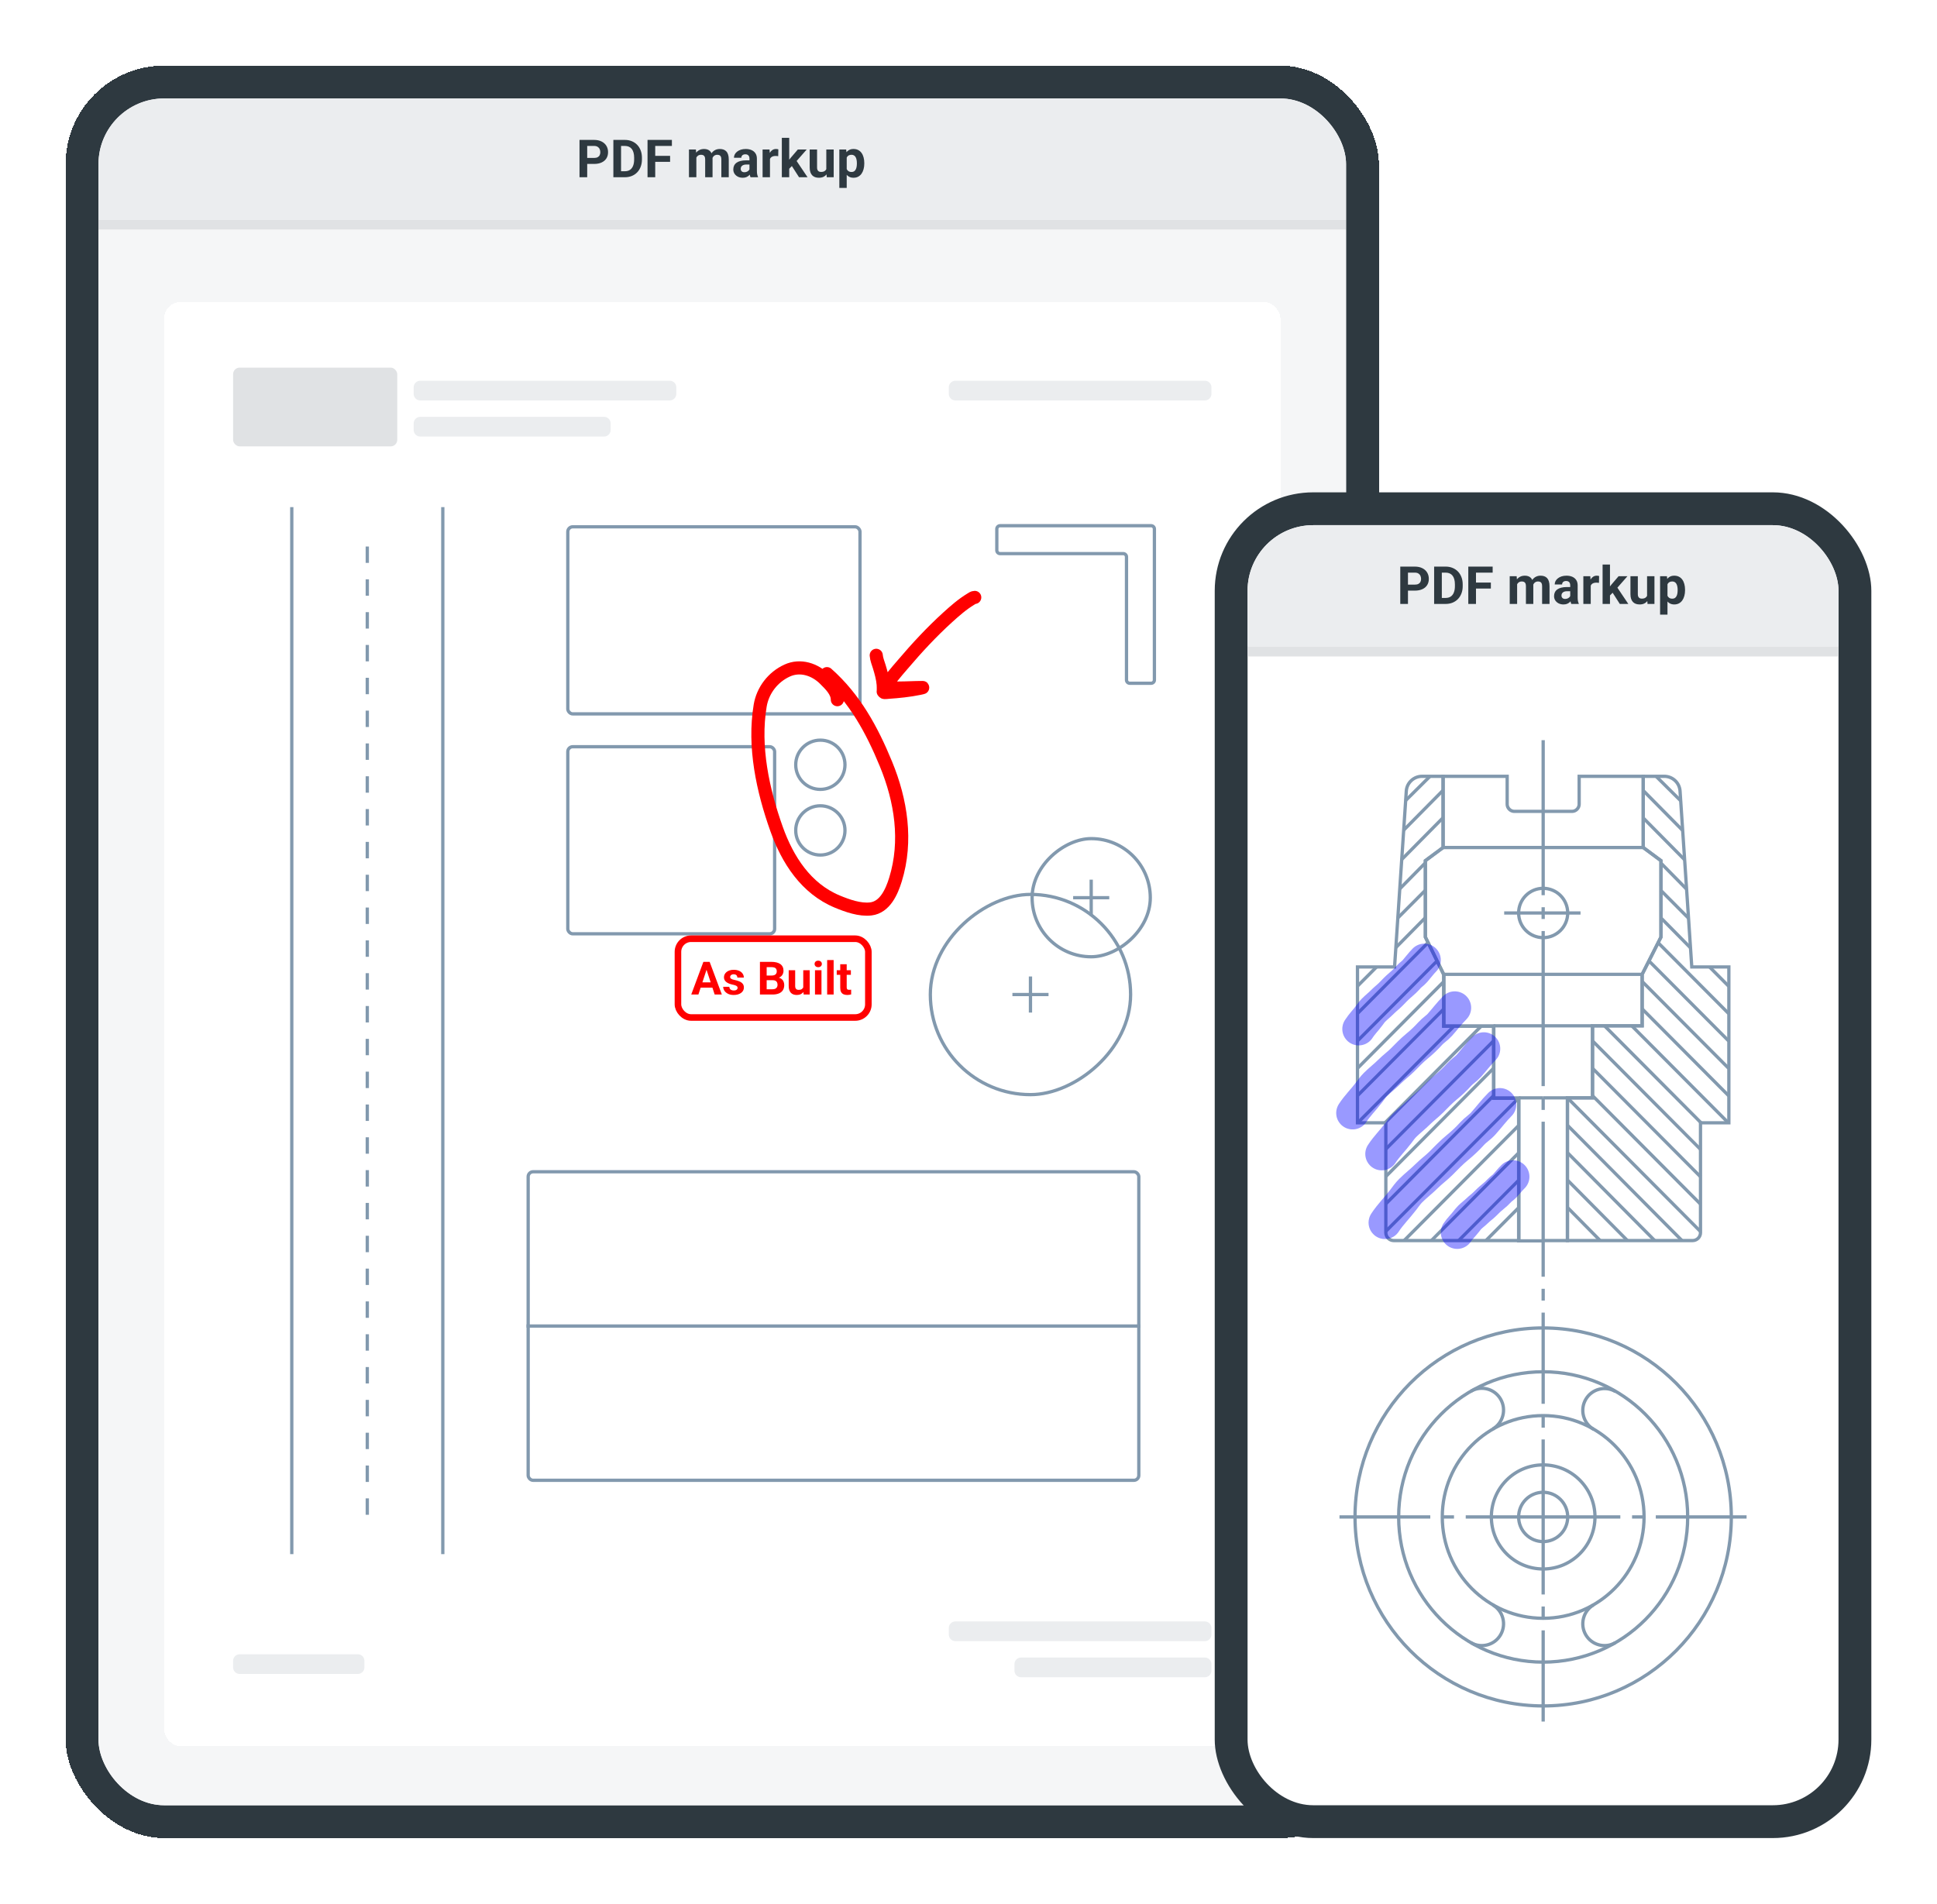 <svg width="590" height="580" viewBox="0 0 590 580" fill="none" xmlns="http://www.w3.org/2000/svg">
<g filter="url(#filter0_d_104_9431)">
<rect x="20" y="15" width="400" height="540" rx="30" fill="#2E3940" shape-rendering="crispEdges"/>
<g clip-path="url(#clip0_104_9431)">
<rect x="30" y="25" width="380" height="520" rx="20" fill="white"/>
<rect width="380" height="37" transform="translate(30 25)" fill="#EBEDEF"/>
<path d="M180.945 44.945H178.047V43.117H180.945C181.393 43.117 181.758 43.044 182.039 42.898C182.32 42.747 182.526 42.539 182.656 42.273C182.786 42.008 182.852 41.708 182.852 41.375C182.852 41.036 182.786 40.721 182.656 40.43C182.526 40.138 182.32 39.904 182.039 39.727C181.758 39.55 181.393 39.461 180.945 39.461H178.859V49H176.516V37.625H180.945C181.836 37.625 182.599 37.786 183.234 38.109C183.875 38.427 184.365 38.867 184.703 39.43C185.042 39.992 185.211 40.635 185.211 41.359C185.211 42.094 185.042 42.729 184.703 43.266C184.365 43.802 183.875 44.216 183.234 44.508C182.599 44.8 181.836 44.945 180.945 44.945ZM190.32 49H187.844L187.859 47.172H190.32C190.935 47.172 191.453 47.034 191.875 46.758C192.297 46.477 192.615 46.068 192.828 45.531C193.047 44.995 193.156 44.346 193.156 43.586V43.031C193.156 42.448 193.094 41.935 192.969 41.492C192.849 41.05 192.669 40.677 192.43 40.375C192.19 40.073 191.896 39.846 191.547 39.695C191.198 39.539 190.797 39.461 190.344 39.461H187.797V37.625H190.344C191.104 37.625 191.799 37.755 192.43 38.016C193.065 38.271 193.615 38.638 194.078 39.117C194.542 39.596 194.898 40.169 195.148 40.836C195.404 41.497 195.531 42.234 195.531 43.047V43.586C195.531 44.393 195.404 45.13 195.148 45.797C194.898 46.464 194.542 47.036 194.078 47.516C193.62 47.99 193.07 48.357 192.43 48.617C191.794 48.872 191.091 49 190.32 49ZM189.172 37.625V49H186.828V37.625H189.172ZM199.578 37.625V49H197.234V37.625H199.578ZM204.109 42.484V44.312H198.938V42.484H204.109ZM204.656 37.625V39.461H198.938V37.625H204.656ZM212.109 42.297V49H209.852V40.547H211.969L212.109 42.297ZM211.797 44.477H211.172C211.172 43.888 211.242 43.346 211.383 42.852C211.529 42.352 211.74 41.919 212.016 41.555C212.297 41.185 212.643 40.898 213.055 40.695C213.466 40.492 213.943 40.391 214.484 40.391C214.859 40.391 215.203 40.448 215.516 40.562C215.828 40.672 216.096 40.846 216.32 41.086C216.549 41.32 216.727 41.628 216.852 42.008C216.977 42.383 217.039 42.833 217.039 43.359V49H214.789V43.609C214.789 43.224 214.737 42.927 214.633 42.719C214.529 42.51 214.38 42.365 214.188 42.281C214 42.198 213.773 42.156 213.508 42.156C213.216 42.156 212.961 42.216 212.742 42.336C212.529 42.456 212.352 42.622 212.211 42.836C212.07 43.044 211.966 43.289 211.898 43.57C211.831 43.852 211.797 44.154 211.797 44.477ZM216.828 44.219L216.023 44.32C216.023 43.768 216.091 43.255 216.227 42.781C216.367 42.307 216.573 41.891 216.844 41.531C217.12 41.172 217.461 40.893 217.867 40.695C218.273 40.492 218.742 40.391 219.273 40.391C219.68 40.391 220.049 40.45 220.383 40.57C220.716 40.685 221 40.87 221.234 41.125C221.474 41.375 221.656 41.703 221.781 42.109C221.911 42.516 221.977 43.013 221.977 43.602V49H219.719V43.602C219.719 43.211 219.667 42.914 219.562 42.711C219.464 42.503 219.318 42.359 219.125 42.281C218.938 42.198 218.714 42.156 218.453 42.156C218.182 42.156 217.945 42.211 217.742 42.32C217.539 42.425 217.37 42.57 217.234 42.758C217.099 42.945 216.997 43.164 216.93 43.414C216.862 43.659 216.828 43.927 216.828 44.219ZM228.281 47.094V43.328C228.281 43.057 228.237 42.825 228.148 42.633C228.06 42.435 227.922 42.281 227.734 42.172C227.552 42.062 227.315 42.008 227.023 42.008C226.773 42.008 226.557 42.052 226.375 42.141C226.193 42.224 226.052 42.346 225.953 42.508C225.854 42.664 225.805 42.849 225.805 43.062H223.555C223.555 42.703 223.638 42.362 223.805 42.039C223.971 41.716 224.214 41.432 224.531 41.188C224.849 40.938 225.227 40.742 225.664 40.602C226.107 40.461 226.602 40.391 227.148 40.391C227.805 40.391 228.388 40.5 228.898 40.719C229.409 40.938 229.81 41.266 230.102 41.703C230.398 42.141 230.547 42.688 230.547 43.344V46.961C230.547 47.425 230.576 47.805 230.633 48.102C230.69 48.393 230.773 48.648 230.883 48.867V49H228.609C228.5 48.771 228.417 48.484 228.359 48.141C228.307 47.792 228.281 47.443 228.281 47.094ZM228.578 43.852L228.594 45.125H227.336C227.039 45.125 226.781 45.159 226.562 45.227C226.344 45.294 226.164 45.391 226.023 45.516C225.883 45.635 225.779 45.776 225.711 45.938C225.648 46.099 225.617 46.276 225.617 46.469C225.617 46.661 225.661 46.836 225.75 46.992C225.839 47.143 225.966 47.263 226.133 47.352C226.299 47.435 226.495 47.477 226.719 47.477C227.057 47.477 227.352 47.409 227.602 47.273C227.852 47.138 228.044 46.971 228.18 46.773C228.32 46.575 228.393 46.388 228.398 46.211L228.992 47.164C228.909 47.378 228.794 47.599 228.648 47.828C228.508 48.057 228.328 48.273 228.109 48.477C227.891 48.675 227.628 48.839 227.32 48.969C227.013 49.094 226.648 49.156 226.227 49.156C225.69 49.156 225.203 49.05 224.766 48.836C224.333 48.617 223.99 48.318 223.734 47.938C223.484 47.552 223.359 47.115 223.359 46.625C223.359 46.182 223.443 45.789 223.609 45.445C223.776 45.102 224.021 44.812 224.344 44.578C224.672 44.339 225.081 44.159 225.57 44.039C226.06 43.914 226.628 43.852 227.273 43.852H228.578ZM234.531 42.391V49H232.281V40.547H234.398L234.531 42.391ZM237.078 40.492L237.039 42.578C236.93 42.562 236.797 42.55 236.641 42.539C236.49 42.523 236.352 42.516 236.227 42.516C235.909 42.516 235.633 42.557 235.398 42.641C235.169 42.719 234.977 42.836 234.82 42.992C234.669 43.148 234.555 43.339 234.477 43.562C234.404 43.786 234.362 44.042 234.352 44.328L233.898 44.188C233.898 43.641 233.953 43.138 234.062 42.68C234.172 42.216 234.331 41.812 234.539 41.469C234.753 41.125 235.013 40.859 235.32 40.672C235.628 40.484 235.979 40.391 236.375 40.391C236.5 40.391 236.628 40.401 236.758 40.422C236.888 40.438 236.995 40.461 237.078 40.492ZM240.391 36.992V49H238.141V36.992H240.391ZM245.719 40.547L242.047 44.734L240.078 46.727L239.258 45.102L240.82 43.117L243.016 40.547H245.719ZM243.383 49L240.883 45.094L242.438 43.734L245.977 49H243.383ZM251.688 46.977V40.547H253.938V49H251.82L251.688 46.977ZM251.938 45.242L252.602 45.227C252.602 45.789 252.536 46.312 252.406 46.797C252.276 47.276 252.081 47.693 251.82 48.047C251.56 48.396 251.232 48.669 250.836 48.867C250.44 49.06 249.974 49.156 249.438 49.156C249.026 49.156 248.646 49.099 248.297 48.984C247.953 48.865 247.656 48.68 247.406 48.43C247.161 48.175 246.969 47.849 246.828 47.453C246.693 47.052 246.625 46.57 246.625 46.008V40.547H248.875V46.023C248.875 46.273 248.904 46.484 248.961 46.656C249.023 46.828 249.109 46.969 249.219 47.078C249.328 47.188 249.456 47.266 249.602 47.312C249.753 47.359 249.919 47.383 250.102 47.383C250.565 47.383 250.93 47.289 251.195 47.102C251.466 46.914 251.656 46.659 251.766 46.336C251.88 46.008 251.938 45.643 251.938 45.242ZM257.906 42.172V52.25H255.656V40.547H257.742L257.906 42.172ZM263.258 44.68V44.844C263.258 45.458 263.185 46.029 263.039 46.555C262.898 47.081 262.69 47.539 262.414 47.93C262.138 48.315 261.794 48.617 261.383 48.836C260.977 49.05 260.508 49.156 259.977 49.156C259.461 49.156 259.013 49.052 258.633 48.844C258.253 48.635 257.932 48.344 257.672 47.969C257.417 47.589 257.211 47.148 257.055 46.648C256.898 46.148 256.779 45.612 256.695 45.039V44.609C256.779 43.995 256.898 43.432 257.055 42.922C257.211 42.406 257.417 41.961 257.672 41.586C257.932 41.206 258.25 40.911 258.625 40.703C259.005 40.495 259.451 40.391 259.961 40.391C260.497 40.391 260.969 40.492 261.375 40.695C261.786 40.898 262.13 41.19 262.406 41.57C262.688 41.95 262.898 42.404 263.039 42.93C263.185 43.456 263.258 44.039 263.258 44.68ZM261 44.844V44.68C261 44.32 260.969 43.99 260.906 43.688C260.849 43.38 260.755 43.112 260.625 42.883C260.5 42.654 260.333 42.477 260.125 42.352C259.922 42.221 259.674 42.156 259.383 42.156C259.076 42.156 258.812 42.206 258.594 42.305C258.38 42.404 258.206 42.547 258.07 42.734C257.935 42.922 257.833 43.146 257.766 43.406C257.698 43.667 257.656 43.961 257.641 44.289V45.375C257.667 45.76 257.74 46.107 257.859 46.414C257.979 46.716 258.164 46.956 258.414 47.133C258.664 47.31 258.992 47.398 259.398 47.398C259.695 47.398 259.945 47.333 260.148 47.203C260.352 47.068 260.516 46.883 260.641 46.648C260.771 46.414 260.862 46.143 260.914 45.836C260.971 45.529 261 45.198 261 44.844Z" fill="#2E3940"/>
<rect x="30" y="62" width="380" height="3" fill="#E0E2E4"/>
<rect width="380" height="480" transform="translate(30 65)" fill="#F5F6F7"/>
<g filter="url(#filter1_d_104_9431)">
<rect x="50" y="85" width="340" height="440" rx="5" fill="white" shape-rendering="crispEdges"/>
<rect x="71" y="105" width="50" height="24" rx="2" fill="#E0E2E4"/>
<path d="M126 111C126 109.895 126.895 109 128 109H204C205.105 109 206 109.895 206 111V113C206 114.105 205.105 115 204 115H128C126.895 115 126 114.105 126 113V111Z" fill="#EBEDEF"/>
<path d="M126 122C126 120.895 126.895 120 128 120H184C185.105 120 186 120.895 186 122V124C186 125.105 185.105 126 184 126H128C126.895 126 126 125.105 126 124V122Z" fill="#EBEDEF"/>
<path d="M289 111C289 109.895 289.895 109 291 109H367C368.105 109 369 109.895 369 111V113C369 114.105 368.105 115 367 115H291C289.895 115 289 114.105 289 113V111Z" fill="#EBEDEF"/>
<line x1="88.875" y1="147.5" x2="88.875" y2="466.5" stroke="#8299AE"/>
<line x1="111.875" y1="159.5" x2="111.875" y2="454.5" stroke="#8299AE" stroke-dasharray="5 5"/>
<line x1="134.875" y1="147.5" x2="134.875" y2="466.5" stroke="#8299AE"/>
<rect x="172.949" y="153.5" width="89" height="57" rx="1.5" stroke="#8299AE"/>
<rect x="172.949" y="220.5" width="63" height="57" rx="1.5" stroke="#8299AE"/>
<circle cx="249.875" cy="226" r="7.5" stroke="#8299AE"/>
<circle cx="249.875" cy="246" r="7.5" stroke="#8299AE"/>
<rect x="331.875" y="272" width="11" height="1" transform="rotate(-90 331.875 272)" fill="#8299AE"/>
<rect x="326.875" y="267" width="1" height="11" transform="rotate(-90 326.875 267)" fill="#8299AE"/>
<rect x="314.375" y="284.5" width="36" height="36" rx="18" transform="rotate(-90 314.375 284.5)" stroke="#8299AE"/>
<rect x="313.375" y="301.5" width="11" height="1" transform="rotate(-90 313.375 301.5)" fill="#8299AE"/>
<rect x="308.375" y="296.5" width="1" height="11" transform="rotate(-90 308.375 296.5)" fill="#8299AE"/>
<rect x="283.375" y="326.5" width="61" height="61" rx="30.5" transform="rotate(-90 283.375 326.5)" stroke="#8299AE"/>
<rect x="160.375" y="396.5" width="187" height="1" fill="#8299AE"/>
<rect x="160.875" y="350" width="186" height="94" rx="1.5" stroke="#8299AE"/>
<path d="M255.056 206.17C255.056 203.658 252.864 201.586 251.204 199.927C248.247 196.97 243.824 195.442 239.763 197.297C235.428 199.277 232.324 203.319 231.544 207.995C229.461 220.498 232.354 233.8 236.529 245.54C239.872 254.944 245.509 263.74 255.056 267.692C258.073 268.941 261.898 270.316 265.238 269.92C269.573 269.406 271.621 264.657 272.752 260.996C276.388 249.228 274.456 236.927 269.857 225.754C265.57 215.338 260.349 205.729 251.884 198.24" stroke="#FF0000" stroke-width="4" stroke-linecap="round"/>
<path d="M266.899 192.659C266.985 193.834 267.482 194.992 267.82 196.109C268.351 197.862 268.867 199.688 269.017 201.519C269.069 202.147 269.054 202.779 269.054 203.408C269.054 204.258 269.643 203.98 270.564 203.916C273.738 203.698 276.914 203.379 280.03 202.736C280.361 202.668 281.344 202.464 281.006 202.464C278.542 202.464 276.058 202.627 273.584 202.627C272.771 202.627 271.766 202.521 271.043 202.99C270.711 203.206 268.906 203.805 268.962 203.68C270.344 200.615 272.868 197.915 275.021 195.382C279.264 190.393 283.752 185.543 288.612 181.129C290.855 179.092 293.13 177.09 295.739 175.519C296.106 175.298 296.458 175.01 296.899 175.01" stroke="#FF0000" stroke-width="4" stroke-linecap="round"/>
<path d="M350.625 153.167H304.625C304.073 153.167 303.625 153.615 303.625 154.167V160.667C303.625 161.219 304.073 161.667 304.625 161.667H342.125C342.677 161.667 343.125 162.115 343.125 162.667V200.167C343.125 200.719 343.573 201.167 344.125 201.167H350.625C351.177 201.167 351.625 200.719 351.625 200.167V154.167C351.625 153.615 351.177 153.167 350.625 153.167Z" stroke="#8299AE"/>
<path d="M71 499C71 497.895 71.895 497 73 497H109C110.105 497 111 497.895 111 499V501C111 502.105 110.105 503 109 503H73C71.895 503 71 502.105 71 501V499Z" fill="#EBEDEF"/>
<path d="M289 489C289 487.895 289.895 487 291 487H367C368.105 487 369 487.895 369 489V491C369 492.105 368.105 493 367 493H291C289.895 493 289 492.105 289 491V489Z" fill="#EBEDEF"/>
<path d="M309 500C309 498.895 309.895 498 311 498H367C368.105 498 369 498.895 369 500V502C369 503.105 368.105 504 367 504H311C309.895 504 309 503.105 309 502V500Z" fill="#EBEDEF"/>
</g>
</g>
</g>
<path d="M215.436 294.749L212.729 303H210.548L214.246 293.047H215.634L215.436 294.749ZM217.685 303L214.971 294.749L214.752 293.047H216.153L219.872 303H217.685ZM217.562 299.295V300.901H212.305V299.295H217.562ZM224.671 300.956C224.671 300.815 224.63 300.687 224.548 300.573C224.466 300.459 224.313 300.354 224.09 300.259C223.871 300.159 223.554 300.067 223.14 299.985C222.766 299.903 222.417 299.801 222.094 299.678C221.775 299.55 221.497 299.397 221.26 299.22C221.027 299.042 220.845 298.832 220.713 298.591C220.581 298.345 220.515 298.064 220.515 297.75C220.515 297.44 220.581 297.148 220.713 296.875C220.85 296.602 221.043 296.36 221.294 296.15C221.549 295.936 221.859 295.77 222.224 295.651C222.593 295.528 223.007 295.467 223.468 295.467C224.11 295.467 224.662 295.569 225.122 295.774C225.587 295.979 225.942 296.262 226.188 296.622C226.439 296.978 226.564 297.383 226.564 297.839H224.596C224.596 297.647 224.555 297.477 224.473 297.326C224.395 297.171 224.272 297.05 224.104 296.964C223.939 296.873 223.725 296.827 223.461 296.827C223.242 296.827 223.053 296.866 222.894 296.943C222.734 297.016 222.611 297.117 222.524 297.244C222.442 297.367 222.401 297.504 222.401 297.654C222.401 297.768 222.424 297.871 222.47 297.962C222.52 298.049 222.6 298.128 222.709 298.201C222.818 298.274 222.96 298.342 223.133 298.406C223.311 298.465 223.529 298.52 223.789 298.57C224.322 298.68 224.799 298.823 225.218 299.001C225.637 299.174 225.97 299.411 226.216 299.712C226.462 300.008 226.585 300.398 226.585 300.881C226.585 301.209 226.512 301.51 226.366 301.783C226.22 302.057 226.011 302.296 225.737 302.501C225.464 302.701 225.136 302.859 224.753 302.973C224.375 303.082 223.949 303.137 223.475 303.137C222.786 303.137 222.203 303.014 221.725 302.768C221.251 302.521 220.891 302.209 220.645 301.831C220.403 301.448 220.282 301.056 220.282 300.655H222.148C222.158 300.924 222.226 301.141 222.354 301.305C222.486 301.469 222.652 301.587 222.853 301.66C223.058 301.733 223.279 301.77 223.516 301.77C223.771 301.77 223.983 301.735 224.151 301.667C224.32 301.594 224.448 301.498 224.534 301.38C224.625 301.257 224.671 301.116 224.671 300.956ZM235.369 298.632H232.812L232.799 297.224H234.945C235.324 297.224 235.633 297.176 235.875 297.08C236.117 296.98 236.297 296.836 236.415 296.649C236.538 296.458 236.6 296.226 236.6 295.952C236.6 295.642 236.54 295.392 236.422 295.2C236.308 295.009 236.128 294.87 235.882 294.783C235.64 294.697 235.328 294.653 234.945 294.653H233.523V303H231.473V293.047H234.945C235.524 293.047 236.041 293.102 236.497 293.211C236.957 293.32 237.347 293.487 237.666 293.71C237.985 293.933 238.229 294.216 238.397 294.558C238.566 294.895 238.65 295.296 238.65 295.761C238.65 296.171 238.557 296.549 238.37 296.896C238.188 297.242 237.898 297.524 237.502 297.743C237.11 297.962 236.597 298.083 235.964 298.105L235.369 298.632ZM235.28 303H232.252L233.052 301.4H235.28C235.64 301.4 235.934 301.343 236.162 301.229C236.39 301.111 236.559 300.951 236.668 300.751C236.777 300.55 236.832 300.32 236.832 300.061C236.832 299.769 236.782 299.516 236.682 299.302C236.586 299.088 236.431 298.924 236.217 298.81C236.003 298.691 235.72 298.632 235.369 298.632H233.394L233.407 297.224H235.868L236.34 297.777C236.946 297.768 237.434 297.875 237.803 298.099C238.176 298.317 238.448 298.602 238.616 298.953C238.789 299.304 238.876 299.68 238.876 300.081C238.876 300.719 238.737 301.257 238.459 301.694C238.181 302.127 237.773 302.453 237.235 302.672C236.702 302.891 236.05 303 235.28 303ZM244.666 301.229V295.604H246.635V303H244.782L244.666 301.229ZM244.885 299.712L245.466 299.698C245.466 300.19 245.409 300.648 245.295 301.072C245.181 301.492 245.01 301.856 244.782 302.166C244.554 302.471 244.267 302.711 243.921 302.884C243.575 303.052 243.167 303.137 242.697 303.137C242.337 303.137 242.005 303.087 241.699 302.986C241.398 302.882 241.139 302.72 240.92 302.501C240.706 302.278 240.537 301.993 240.414 301.646C240.296 301.296 240.236 300.874 240.236 300.382V295.604H242.205V300.396C242.205 300.614 242.23 300.799 242.28 300.949C242.335 301.1 242.41 301.223 242.506 301.318C242.602 301.414 242.713 301.482 242.841 301.523C242.973 301.564 243.119 301.585 243.278 301.585C243.684 301.585 244.003 301.503 244.235 301.339C244.472 301.175 244.639 300.951 244.734 300.669C244.835 300.382 244.885 300.063 244.885 299.712ZM250.217 295.604V303H248.241V295.604H250.217ZM248.118 293.676C248.118 293.389 248.218 293.152 248.419 292.965C248.619 292.778 248.888 292.685 249.226 292.685C249.558 292.685 249.825 292.778 250.025 292.965C250.23 293.152 250.333 293.389 250.333 293.676C250.333 293.963 250.23 294.2 250.025 294.387C249.825 294.574 249.558 294.667 249.226 294.667C248.888 294.667 248.619 294.574 248.419 294.387C248.218 294.2 248.118 293.963 248.118 293.676ZM253.922 292.5V303H251.946V292.5H253.922ZM259.172 295.604V296.998H254.865V295.604H259.172ZM255.932 293.778H257.9V300.771C257.9 300.986 257.928 301.15 257.982 301.264C258.042 301.378 258.128 301.457 258.242 301.503C258.356 301.544 258.5 301.564 258.673 301.564C258.796 301.564 258.905 301.56 259.001 301.551C259.101 301.537 259.186 301.523 259.254 301.51L259.261 302.959C259.092 303.014 258.91 303.057 258.714 303.089C258.518 303.121 258.301 303.137 258.064 303.137C257.632 303.137 257.253 303.066 256.93 302.925C256.611 302.779 256.365 302.547 256.191 302.228C256.018 301.909 255.932 301.489 255.932 300.97V293.778Z" fill="#FF0000"/>
<rect x="206.5" y="286" width="58" height="24" rx="4" stroke="#FF0000" stroke-width="2"/>
<g filter="url(#filter2_d_104_9431)">
<rect x="370" y="145" width="200" height="410" rx="30" fill="#2E3940"/>
<g clip-path="url(#clip1_104_9431)">
<rect x="380" y="155" width="180" height="390" rx="20" fill="white"/>
<path d="M380 174C380 163.507 388.507 155 399 155H541C551.493 155 560 163.507 560 174V192H380V174Z" fill="#EBEDEF"/>
<path d="M430.945 174.945H428.047V173.117H430.945C431.393 173.117 431.758 173.044 432.039 172.898C432.32 172.747 432.526 172.539 432.656 172.273C432.786 172.008 432.852 171.708 432.852 171.375C432.852 171.036 432.786 170.721 432.656 170.43C432.526 170.138 432.32 169.904 432.039 169.727C431.758 169.549 431.393 169.461 430.945 169.461H428.859V179H426.516V167.625H430.945C431.836 167.625 432.599 167.786 433.234 168.109C433.875 168.427 434.365 168.867 434.703 169.43C435.042 169.992 435.211 170.635 435.211 171.359C435.211 172.094 435.042 172.729 434.703 173.266C434.365 173.802 433.875 174.216 433.234 174.508C432.599 174.799 431.836 174.945 430.945 174.945ZM440.32 179H437.844L437.859 177.172H440.32C440.935 177.172 441.453 177.034 441.875 176.758C442.297 176.477 442.615 176.068 442.828 175.531C443.047 174.995 443.156 174.346 443.156 173.586V173.031C443.156 172.448 443.094 171.935 442.969 171.492C442.849 171.049 442.669 170.677 442.43 170.375C442.19 170.073 441.896 169.846 441.547 169.695C441.198 169.539 440.797 169.461 440.344 169.461H437.797V167.625H440.344C441.104 167.625 441.799 167.755 442.43 168.016C443.065 168.271 443.615 168.638 444.078 169.117C444.542 169.596 444.898 170.169 445.148 170.836C445.404 171.497 445.531 172.234 445.531 173.047V173.586C445.531 174.393 445.404 175.13 445.148 175.797C444.898 176.464 444.542 177.036 444.078 177.516C443.62 177.99 443.07 178.357 442.43 178.617C441.794 178.872 441.091 179 440.32 179ZM439.172 167.625V179H436.828V167.625H439.172ZM449.578 167.625V179H447.234V167.625H449.578ZM454.109 172.484V174.312H448.938V172.484H454.109ZM454.656 167.625V169.461H448.938V167.625H454.656ZM462.109 172.297V179H459.852V170.547H461.969L462.109 172.297ZM461.797 174.477H461.172C461.172 173.888 461.242 173.346 461.383 172.852C461.529 172.352 461.74 171.919 462.016 171.555C462.297 171.185 462.643 170.898 463.055 170.695C463.466 170.492 463.943 170.391 464.484 170.391C464.859 170.391 465.203 170.448 465.516 170.562C465.828 170.672 466.096 170.846 466.32 171.086C466.549 171.32 466.727 171.628 466.852 172.008C466.977 172.383 467.039 172.833 467.039 173.359V179H464.789V173.609C464.789 173.224 464.737 172.927 464.633 172.719C464.529 172.51 464.38 172.365 464.188 172.281C464 172.198 463.773 172.156 463.508 172.156C463.216 172.156 462.961 172.216 462.742 172.336C462.529 172.456 462.352 172.622 462.211 172.836C462.07 173.044 461.966 173.289 461.898 173.57C461.831 173.852 461.797 174.154 461.797 174.477ZM466.828 174.219L466.023 174.32C466.023 173.768 466.091 173.255 466.227 172.781C466.367 172.307 466.573 171.891 466.844 171.531C467.12 171.172 467.461 170.893 467.867 170.695C468.273 170.492 468.742 170.391 469.273 170.391C469.68 170.391 470.049 170.451 470.383 170.57C470.716 170.685 471 170.87 471.234 171.125C471.474 171.375 471.656 171.703 471.781 172.109C471.911 172.516 471.977 173.013 471.977 173.602V179H469.719V173.602C469.719 173.211 469.667 172.914 469.562 172.711C469.464 172.503 469.318 172.359 469.125 172.281C468.938 172.198 468.714 172.156 468.453 172.156C468.182 172.156 467.945 172.211 467.742 172.32C467.539 172.424 467.37 172.57 467.234 172.758C467.099 172.945 466.997 173.164 466.93 173.414C466.862 173.659 466.828 173.927 466.828 174.219ZM478.281 177.094V173.328C478.281 173.057 478.237 172.826 478.148 172.633C478.06 172.435 477.922 172.281 477.734 172.172C477.552 172.062 477.315 172.008 477.023 172.008C476.773 172.008 476.557 172.052 476.375 172.141C476.193 172.224 476.052 172.346 475.953 172.508C475.854 172.664 475.805 172.849 475.805 173.062H473.555C473.555 172.703 473.638 172.362 473.805 172.039C473.971 171.716 474.214 171.432 474.531 171.188C474.849 170.938 475.227 170.742 475.664 170.602C476.107 170.461 476.602 170.391 477.148 170.391C477.805 170.391 478.388 170.5 478.898 170.719C479.409 170.938 479.81 171.266 480.102 171.703C480.398 172.141 480.547 172.688 480.547 173.344V176.961C480.547 177.424 480.576 177.805 480.633 178.102C480.69 178.393 480.773 178.648 480.883 178.867V179H478.609C478.5 178.771 478.417 178.484 478.359 178.141C478.307 177.792 478.281 177.443 478.281 177.094ZM478.578 173.852L478.594 175.125H477.336C477.039 175.125 476.781 175.159 476.562 175.227C476.344 175.294 476.164 175.391 476.023 175.516C475.883 175.635 475.779 175.776 475.711 175.938C475.648 176.099 475.617 176.276 475.617 176.469C475.617 176.661 475.661 176.836 475.75 176.992C475.839 177.143 475.966 177.263 476.133 177.352C476.299 177.435 476.495 177.477 476.719 177.477C477.057 177.477 477.352 177.409 477.602 177.273C477.852 177.138 478.044 176.971 478.18 176.773C478.32 176.576 478.393 176.388 478.398 176.211L478.992 177.164C478.909 177.378 478.794 177.599 478.648 177.828C478.508 178.057 478.328 178.273 478.109 178.477C477.891 178.674 477.628 178.839 477.32 178.969C477.013 179.094 476.648 179.156 476.227 179.156C475.69 179.156 475.203 179.049 474.766 178.836C474.333 178.617 473.99 178.318 473.734 177.938C473.484 177.552 473.359 177.115 473.359 176.625C473.359 176.182 473.443 175.789 473.609 175.445C473.776 175.102 474.021 174.812 474.344 174.578C474.672 174.339 475.081 174.159 475.57 174.039C476.06 173.914 476.628 173.852 477.273 173.852H478.578ZM484.531 172.391V179H482.281V170.547H484.398L484.531 172.391ZM487.078 170.492L487.039 172.578C486.93 172.562 486.797 172.549 486.641 172.539C486.49 172.523 486.352 172.516 486.227 172.516C485.909 172.516 485.633 172.557 485.398 172.641C485.169 172.719 484.977 172.836 484.82 172.992C484.669 173.148 484.555 173.339 484.477 173.562C484.404 173.786 484.362 174.042 484.352 174.328L483.898 174.188C483.898 173.641 483.953 173.138 484.062 172.68C484.172 172.216 484.331 171.812 484.539 171.469C484.753 171.125 485.013 170.859 485.32 170.672C485.628 170.484 485.979 170.391 486.375 170.391C486.5 170.391 486.628 170.401 486.758 170.422C486.888 170.438 486.995 170.461 487.078 170.492ZM490.391 166.992V179H488.141V166.992H490.391ZM495.719 170.547L492.047 174.734L490.078 176.727L489.258 175.102L490.82 173.117L493.016 170.547H495.719ZM493.383 179L490.883 175.094L492.438 173.734L495.977 179H493.383ZM501.688 176.977V170.547H503.938V179H501.82L501.688 176.977ZM501.938 175.242L502.602 175.227C502.602 175.789 502.536 176.312 502.406 176.797C502.276 177.276 502.081 177.693 501.82 178.047C501.56 178.396 501.232 178.669 500.836 178.867C500.44 179.06 499.974 179.156 499.438 179.156C499.026 179.156 498.646 179.099 498.297 178.984C497.953 178.865 497.656 178.68 497.406 178.43C497.161 178.174 496.969 177.849 496.828 177.453C496.693 177.052 496.625 176.57 496.625 176.008V170.547H498.875V176.023C498.875 176.273 498.904 176.484 498.961 176.656C499.023 176.828 499.109 176.969 499.219 177.078C499.328 177.188 499.456 177.266 499.602 177.312C499.753 177.359 499.919 177.383 500.102 177.383C500.565 177.383 500.93 177.289 501.195 177.102C501.466 176.914 501.656 176.659 501.766 176.336C501.88 176.008 501.938 175.643 501.938 175.242ZM507.906 172.172V182.25H505.656V170.547H507.742L507.906 172.172ZM513.258 174.68V174.844C513.258 175.458 513.185 176.029 513.039 176.555C512.898 177.081 512.69 177.539 512.414 177.93C512.138 178.315 511.794 178.617 511.383 178.836C510.977 179.049 510.508 179.156 509.977 179.156C509.461 179.156 509.013 179.052 508.633 178.844C508.253 178.635 507.932 178.344 507.672 177.969C507.417 177.589 507.211 177.148 507.055 176.648C506.898 176.148 506.779 175.612 506.695 175.039V174.609C506.779 173.995 506.898 173.432 507.055 172.922C507.211 172.406 507.417 171.961 507.672 171.586C507.932 171.206 508.25 170.911 508.625 170.703C509.005 170.495 509.451 170.391 509.961 170.391C510.497 170.391 510.969 170.492 511.375 170.695C511.786 170.898 512.13 171.19 512.406 171.57C512.688 171.951 512.898 172.404 513.039 172.93C513.185 173.456 513.258 174.039 513.258 174.68ZM511 174.844V174.68C511 174.32 510.969 173.99 510.906 173.688C510.849 173.38 510.755 173.112 510.625 172.883C510.5 172.654 510.333 172.477 510.125 172.352C509.922 172.221 509.674 172.156 509.383 172.156C509.076 172.156 508.812 172.206 508.594 172.305C508.38 172.404 508.206 172.547 508.07 172.734C507.935 172.922 507.833 173.146 507.766 173.406C507.698 173.667 507.656 173.961 507.641 174.289V175.375C507.667 175.76 507.74 176.107 507.859 176.414C507.979 176.716 508.164 176.956 508.414 177.133C508.664 177.31 508.992 177.398 509.398 177.398C509.695 177.398 509.945 177.333 510.148 177.203C510.352 177.068 510.516 176.883 510.641 176.648C510.771 176.414 510.862 176.143 510.914 175.836C510.971 175.529 511 175.198 511 174.844Z" fill="#2E3940"/>
<rect x="380" y="192" width="180" height="3" fill="#E0E2E4"/>
<path d="M470.041 514.744C501.691 514.744 527.349 488.964 527.349 457.163C527.349 425.363 501.691 399.583 470.041 399.583C438.391 399.583 412.734 425.363 412.734 457.163C412.734 488.964 438.391 514.744 470.041 514.744Z" stroke="#8299AE" stroke-miterlimit="10"/>
<path d="M470.042 501.392C494.353 501.392 514.06 481.59 514.06 457.163C514.06 432.737 494.353 412.935 470.042 412.935C445.731 412.935 426.023 432.737 426.023 457.163C426.023 481.59 445.731 501.392 470.042 501.392Z" stroke="#8299AE" stroke-miterlimit="10"/>
<path d="M470.042 488.04C487.013 488.04 500.772 474.216 500.772 457.163C500.772 440.111 487.013 426.287 470.042 426.287C453.07 426.287 439.312 440.111 439.312 457.163C439.312 474.216 453.07 488.04 470.042 488.04Z" stroke="#8299AE" stroke-miterlimit="10"/>
<path d="M470.042 473.019C478.757 473.019 485.822 465.92 485.822 457.163C485.822 448.407 478.757 441.308 470.042 441.308C461.326 441.308 454.261 448.407 454.261 457.163C454.261 465.92 461.326 473.019 470.042 473.019Z" stroke="#8299AE" stroke-miterlimit="10"/>
<path d="M470.041 464.674C474.17 464.674 477.516 461.311 477.516 457.163C477.516 453.015 474.17 449.653 470.041 449.653C465.913 449.653 462.566 453.015 462.566 457.163C462.566 461.311 465.913 464.674 470.041 464.674Z" stroke="#8299AE" stroke-miterlimit="10"/>
<path d="M492.051 495.466C488.895 497.302 484.825 496.218 482.998 493.046C481.171 489.875 482.25 485.786 485.407 483.95" stroke="#8299AE" stroke-miterlimit="10"/>
<path d="M448.032 418.86C451.188 417.024 455.258 418.109 457.085 421.28C458.912 424.451 457.833 428.54 454.677 430.376" stroke="#8299AE" stroke-miterlimit="10"/>
<path d="M454.677 483.95C457.833 485.786 458.912 489.875 457.085 493.046C455.258 496.218 451.188 497.302 448.032 495.466" stroke="#8299AE" stroke-miterlimit="10"/>
<path d="M485.407 430.459C482.25 428.623 481.171 424.534 482.998 421.363C484.825 418.192 488.895 417.107 492.051 418.943" stroke="#8299AE" stroke-miterlimit="10"/>
<path d="M470.042 429.959V426.287" stroke="#8299AE" stroke-miterlimit="10"/>
<path d="M470.042 394.91V422.698" stroke="#8299AE" stroke-miterlimit="10"/>
<path d="M470.042 480.779V457.163V433.547" stroke="#8299AE" stroke-miterlimit="10"/>
<path d="M470.042 484.451V488.04" stroke="#8299AE" stroke-miterlimit="10"/>
<path d="M470.042 519.5V491.711" stroke="#8299AE" stroke-miterlimit="10"/>
<path d="M497.117 457.163H500.772" stroke="#8299AE" stroke-miterlimit="10"/>
<path d="M532 457.163H504.343" stroke="#8299AE" stroke-miterlimit="10"/>
<path d="M446.454 457.163H470.042H493.546" stroke="#8299AE" stroke-miterlimit="10"/>
<path d="M442.883 457.163H439.312" stroke="#8299AE" stroke-miterlimit="10"/>
<path d="M408 457.163H435.657" stroke="#8299AE" stroke-miterlimit="10"/>
<path d="M470.042 242.197H478.845C480.008 242.197 481.005 241.195 481.005 240.027V231.515H500.522V253.212L505.921 257.218V280.5L500.19 291.849V307.538H485.074V329.485H477.433V372.962H470.042" stroke="#8299AE" stroke-miterlimit="10"/>
<path d="M477.433 329.485H470.042" stroke="#8299AE" stroke-miterlimit="10"/>
<path d="M485.074 307.538H470.042" stroke="#8299AE" stroke-miterlimit="10"/>
<path d="M500.19 291.849H470.042" stroke="#8299AE" stroke-miterlimit="10"/>
<path d="M500.439 253.212H470.042" stroke="#8299AE" stroke-miterlimit="10"/>
<path d="M470.042 242.197H461.238C460.075 242.197 459.078 241.195 459.078 240.027V231.515H439.561V253.212L434.162 257.218V280.5L439.727 291.933V307.621H454.926V329.569H462.567V373.046H469.958" stroke="#8299AE" stroke-miterlimit="10"/>
<path d="M462.65 329.485H470.042" stroke="#8299AE" stroke-miterlimit="10"/>
<path d="M454.926 307.538H470.042" stroke="#8299AE" stroke-miterlimit="10"/>
<path d="M439.81 291.849H470.042" stroke="#8299AE" stroke-miterlimit="10"/>
<path d="M439.561 253.212H470.041" stroke="#8299AE" stroke-miterlimit="10"/>
<path d="M462.65 372.962H424.528C423.199 372.962 422.12 371.878 422.12 370.542V337.079H413.482V289.596H424.777L428.349 236.022C428.515 233.435 430.674 231.515 433.166 231.515H439.561V253.212L434.162 257.218V280.5L439.81 291.933V307.621H455.009V329.569H462.65V372.962Z" stroke="#8299AE" stroke-miterlimit="10"/>
<path d="M462.65 329.485L422.037 370.208" stroke="#8299AE" stroke-miterlimit="10"/>
<path d="M462.65 337.83L427.685 372.962" stroke="#8299AE" stroke-miterlimit="10"/>
<path d="M462.65 346.175L435.99 372.962" stroke="#8299AE" stroke-miterlimit="10"/>
<path d="M462.65 354.52L444.295 372.962" stroke="#8299AE" stroke-miterlimit="10"/>
<path d="M462.65 362.865L452.601 372.962" stroke="#8299AE" stroke-miterlimit="10"/>
<path d="M442.966 307.538L413.565 337.079" stroke="#8299AE" stroke-miterlimit="10"/>
<path d="M451.272 307.538L421.871 337.079" stroke="#8299AE" stroke-miterlimit="10"/>
<path d="M454.926 312.128L422.037 345.174" stroke="#8299AE" stroke-miterlimit="10"/>
<path d="M454.926 320.473L422.037 353.519" stroke="#8299AE" stroke-miterlimit="10"/>
<path d="M454.926 328.818L422.037 361.864" stroke="#8299AE" stroke-miterlimit="10"/>
<path d="M419.296 289.596L413.482 295.438" stroke="#8299AE" stroke-miterlimit="10"/>
<path d="M434.162 274.575L425.109 283.755" stroke="#8299AE" stroke-miterlimit="10"/>
<path d="M434.993 282.169L413.482 303.782" stroke="#8299AE" stroke-miterlimit="10"/>
<path d="M437.734 287.76L413.482 312.127" stroke="#8299AE" stroke-miterlimit="10"/>
<path d="M439.81 294.019L413.482 320.472" stroke="#8299AE" stroke-miterlimit="10"/>
<path d="M439.81 302.364L413.482 328.817" stroke="#8299AE" stroke-miterlimit="10"/>
<path d="M435.574 231.515L428.1 238.942" stroke="#8299AE" stroke-miterlimit="10"/>
<path d="M439.561 235.771L427.518 247.955" stroke="#8299AE" stroke-miterlimit="10"/>
<path d="M439.561 244.116L426.937 256.884" stroke="#8299AE" stroke-miterlimit="10"/>
<path d="M434.163 257.885L426.355 265.813" stroke="#8299AE" stroke-miterlimit="10"/>
<path d="M434.162 266.23L425.691 274.742" stroke="#8299AE" stroke-miterlimit="10"/>
<path d="M477.434 372.962H515.555C516.884 372.962 517.964 371.878 517.964 370.542V337.079H526.602V289.596H515.306L511.735 236.022C511.569 233.435 509.409 231.515 506.918 231.515H500.523V253.212L505.921 257.218V280.5L500.19 291.849V307.538H485.075V329.485H477.434V372.962Z" stroke="#8299AE" stroke-miterlimit="10"/>
<path d="M477.434 329.485L517.964 370.208" stroke="#8299AE" stroke-miterlimit="10"/>
<path d="M477.434 337.83L512.316 372.962" stroke="#8299AE" stroke-miterlimit="10"/>
<path d="M477.434 346.175L504.011 372.962" stroke="#8299AE" stroke-miterlimit="10"/>
<path d="M477.434 354.52L495.706 372.962" stroke="#8299AE" stroke-miterlimit="10"/>
<path d="M477.434 362.865L487.4 372.962" stroke="#8299AE" stroke-miterlimit="10"/>
<path d="M497.035 307.538L526.436 337.079" stroke="#8299AE" stroke-miterlimit="10"/>
<path d="M488.729 307.538L518.13 337.079" stroke="#8299AE" stroke-miterlimit="10"/>
<path d="M485.074 312.128L517.964 345.174" stroke="#8299AE" stroke-miterlimit="10"/>
<path d="M485.074 320.473L517.964 353.519" stroke="#8299AE" stroke-miterlimit="10"/>
<path d="M485.074 328.818L517.964 361.864" stroke="#8299AE" stroke-miterlimit="10"/>
<path d="M520.705 289.596L526.519 295.438" stroke="#8299AE" stroke-miterlimit="10"/>
<path d="M505.838 274.575L514.891 283.755" stroke="#8299AE" stroke-miterlimit="10"/>
<path d="M505.008 282.169L526.519 303.782" stroke="#8299AE" stroke-miterlimit="10"/>
<path d="M502.267 287.76L526.518 312.127" stroke="#8299AE" stroke-miterlimit="10"/>
<path d="M500.19 294.019L526.519 320.472" stroke="#8299AE" stroke-miterlimit="10"/>
<path d="M500.19 302.364L526.519 328.817" stroke="#8299AE" stroke-miterlimit="10"/>
<path d="M504.426 231.515L511.901 238.942" stroke="#8299AE" stroke-miterlimit="10"/>
<path d="M500.439 235.771L512.482 247.955" stroke="#8299AE" stroke-miterlimit="10"/>
<path d="M500.439 244.116L513.064 256.884" stroke="#8299AE" stroke-miterlimit="10"/>
<path d="M505.838 257.885L513.645 265.813" stroke="#8299AE" stroke-miterlimit="10"/>
<path d="M505.838 266.23L514.309 274.742" stroke="#8299AE" stroke-miterlimit="10"/>
<path d="M470.042 333.157V329.485" stroke="#8299AE" stroke-miterlimit="10"/>
<path d="M470.042 383.978V360.362V336.745" stroke="#8299AE" stroke-miterlimit="10"/>
<path d="M470.042 274.993V271.404" stroke="#8299AE" stroke-miterlimit="10"/>
<path d="M470.042 325.897V302.281V278.664" stroke="#8299AE" stroke-miterlimit="10"/>
<path d="M470.042 267.732V244.116V220.5" stroke="#8299AE" stroke-miterlimit="10"/>
<path d="M470.041 280.667C474.17 280.667 477.516 277.305 477.516 273.157C477.516 269.009 474.17 265.646 470.041 265.646C465.913 265.646 462.566 269.009 462.566 273.157C462.566 277.305 465.913 280.667 470.041 280.667Z" stroke="#8299AE" stroke-miterlimit="10"/>
<path d="M481.42 273.157H458.165" stroke="#8299AE" stroke-miterlimit="10"/>
<path d="M470.042 391.238V387.65" stroke="#8299AE" stroke-miterlimit="10"/>
<path opacity="0.4" d="M412 334.098C413.458 331.85 415.373 329.987 416.982 327.857C417.625 327.006 418.199 326.171 418.955 325.415C420.359 324.011 421.918 322.836 423.329 321.425C424.545 320.209 425.921 319.217 427.127 318.011C428.577 316.561 429.997 315.044 431.586 313.744C433.073 312.527 434.334 311.341 435.618 309.915C436.506 308.927 437.692 308.214 438.584 307.216C440.128 305.486 441.463 303.675 443.107 302.031" stroke="#0000FF" stroke-width="10" stroke-linecap="round" stroke-linejoin="round"/>
<path opacity="0.4" d="M413.858 308.5C414.796 307.028 416.027 305.808 417.061 304.413C417.475 303.856 417.844 303.309 418.33 302.813C419.233 301.894 420.235 301.125 421.142 300.201C421.924 299.404 422.809 298.755 423.584 297.965C424.517 297.015 425.43 296.022 426.451 295.171C427.407 294.374 428.218 293.597 429.044 292.663C429.615 292.016 430.377 291.549 430.95 290.895C431.943 289.762 432.802 288.576 433.858 287.5" stroke="#0000FF" stroke-width="10" stroke-linecap="round" stroke-linejoin="round"/>
<path opacity="0.4" d="M420.858 346.567C422.316 344.319 424.231 342.455 425.84 340.326C426.483 339.475 427.057 338.64 427.814 337.883C429.217 336.479 430.776 335.305 432.187 333.894C433.404 332.677 434.779 331.686 435.985 330.48C437.436 329.029 438.856 327.512 440.444 326.213C441.932 324.996 443.192 323.81 444.476 322.383C445.365 321.396 446.55 320.683 447.442 319.684C448.987 317.954 450.321 316.144 451.965 314.5" stroke="#0000FF" stroke-width="10" stroke-linecap="round" stroke-linejoin="round"/>
<path opacity="0.4" d="M421.858 367.5C423.499 364.977 425.654 362.884 427.464 360.494C428.187 359.538 428.833 358.601 429.684 357.751C431.264 356.175 433.017 354.857 434.605 353.272C435.974 351.907 437.521 350.794 438.878 349.44C440.511 347.811 442.108 346.108 443.895 344.65C445.569 343.283 446.988 341.952 448.432 340.35C449.432 339.242 450.766 338.441 451.769 337.32C453.507 335.378 455.009 333.345 456.858 331.5" stroke="#0000FF" stroke-width="10" stroke-linecap="round" stroke-linejoin="round"/>
<path opacity="0.4" d="M443.858 370.5C444.655 369.308 445.702 368.32 446.581 367.192C446.932 366.74 447.246 366.297 447.659 365.897C448.427 365.152 449.279 364.53 450.05 363.781C450.714 363.137 451.466 362.611 452.125 361.972C452.918 361.203 453.694 360.398 454.562 359.71C455.375 359.064 456.064 358.436 456.766 357.679C457.251 357.156 457.899 356.778 458.387 356.248C459.231 355.331 459.96 354.371 460.858 353.5" stroke="#0000FF" stroke-width="10" stroke-linecap="round" stroke-linejoin="round"/>
</g>
</g>
<defs>
<filter id="filter0_d_104_9431" x="0" y="0" width="440" height="580" filterUnits="userSpaceOnUse" color-interpolation-filters="sRGB">
<feFlood flood-opacity="0" result="BackgroundImageFix"/>
<feColorMatrix in="SourceAlpha" type="matrix" values="0 0 0 0 0 0 0 0 0 0 0 0 0 0 0 0 0 0 127 0" result="hardAlpha"/>
<feOffset dy="5"/>
<feGaussianBlur stdDeviation="10"/>
<feComposite in2="hardAlpha" operator="out"/>
<feColorMatrix type="matrix" values="0 0 0 0 0.431 0 0 0 0 0.522 0 0 0 0 0.62 0 0 0 0.25 0"/>
<feBlend mode="normal" in2="BackgroundImageFix" result="effect1_dropShadow_104_9431"/>
<feBlend mode="normal" in="SourceGraphic" in2="effect1_dropShadow_104_9431" result="shape"/>
</filter>
<filter id="filter1_d_104_9431" x="45" y="82" width="350" height="450" filterUnits="userSpaceOnUse" color-interpolation-filters="sRGB">
<feFlood flood-opacity="0" result="BackgroundImageFix"/>
<feColorMatrix in="SourceAlpha" type="matrix" values="0 0 0 0 0 0 0 0 0 0 0 0 0 0 0 0 0 0 127 0" result="hardAlpha"/>
<feOffset dy="2"/>
<feGaussianBlur stdDeviation="2.5"/>
<feComposite in2="hardAlpha" operator="out"/>
<feColorMatrix type="matrix" values="0 0 0 0 0.431 0 0 0 0 0.522 0 0 0 0 0.62 0 0 0 0.1 0"/>
<feBlend mode="normal" in2="BackgroundImageFix" result="effect1_dropShadow_104_9431"/>
<feBlend mode="normal" in="SourceGraphic" in2="effect1_dropShadow_104_9431" result="shape"/>
</filter>
<filter id="filter2_d_104_9431" x="350" y="130" width="240" height="450" filterUnits="userSpaceOnUse" color-interpolation-filters="sRGB">
<feFlood flood-opacity="0" result="BackgroundImageFix"/>
<feColorMatrix in="SourceAlpha" type="matrix" values="0 0 0 0 0 0 0 0 0 0 0 0 0 0 0 0 0 0 127 0" result="hardAlpha"/>
<feOffset dy="5"/>
<feGaussianBlur stdDeviation="10"/>
<feComposite in2="hardAlpha" operator="out"/>
<feColorMatrix type="matrix" values="0 0 0 0 0.431 0 0 0 0 0.522 0 0 0 0 0.62 0 0 0 0.25 0"/>
<feBlend mode="normal" in2="BackgroundImageFix" result="effect1_dropShadow_104_9431"/>
<feBlend mode="normal" in="SourceGraphic" in2="effect1_dropShadow_104_9431" result="shape"/>
</filter>
<clipPath id="clip0_104_9431">
<rect x="30" y="25" width="380" height="520" rx="20" fill="white"/>
</clipPath>
<clipPath id="clip1_104_9431">
<rect x="380" y="155" width="180" height="390" rx="20" fill="white"/>
</clipPath>
</defs>
</svg>
